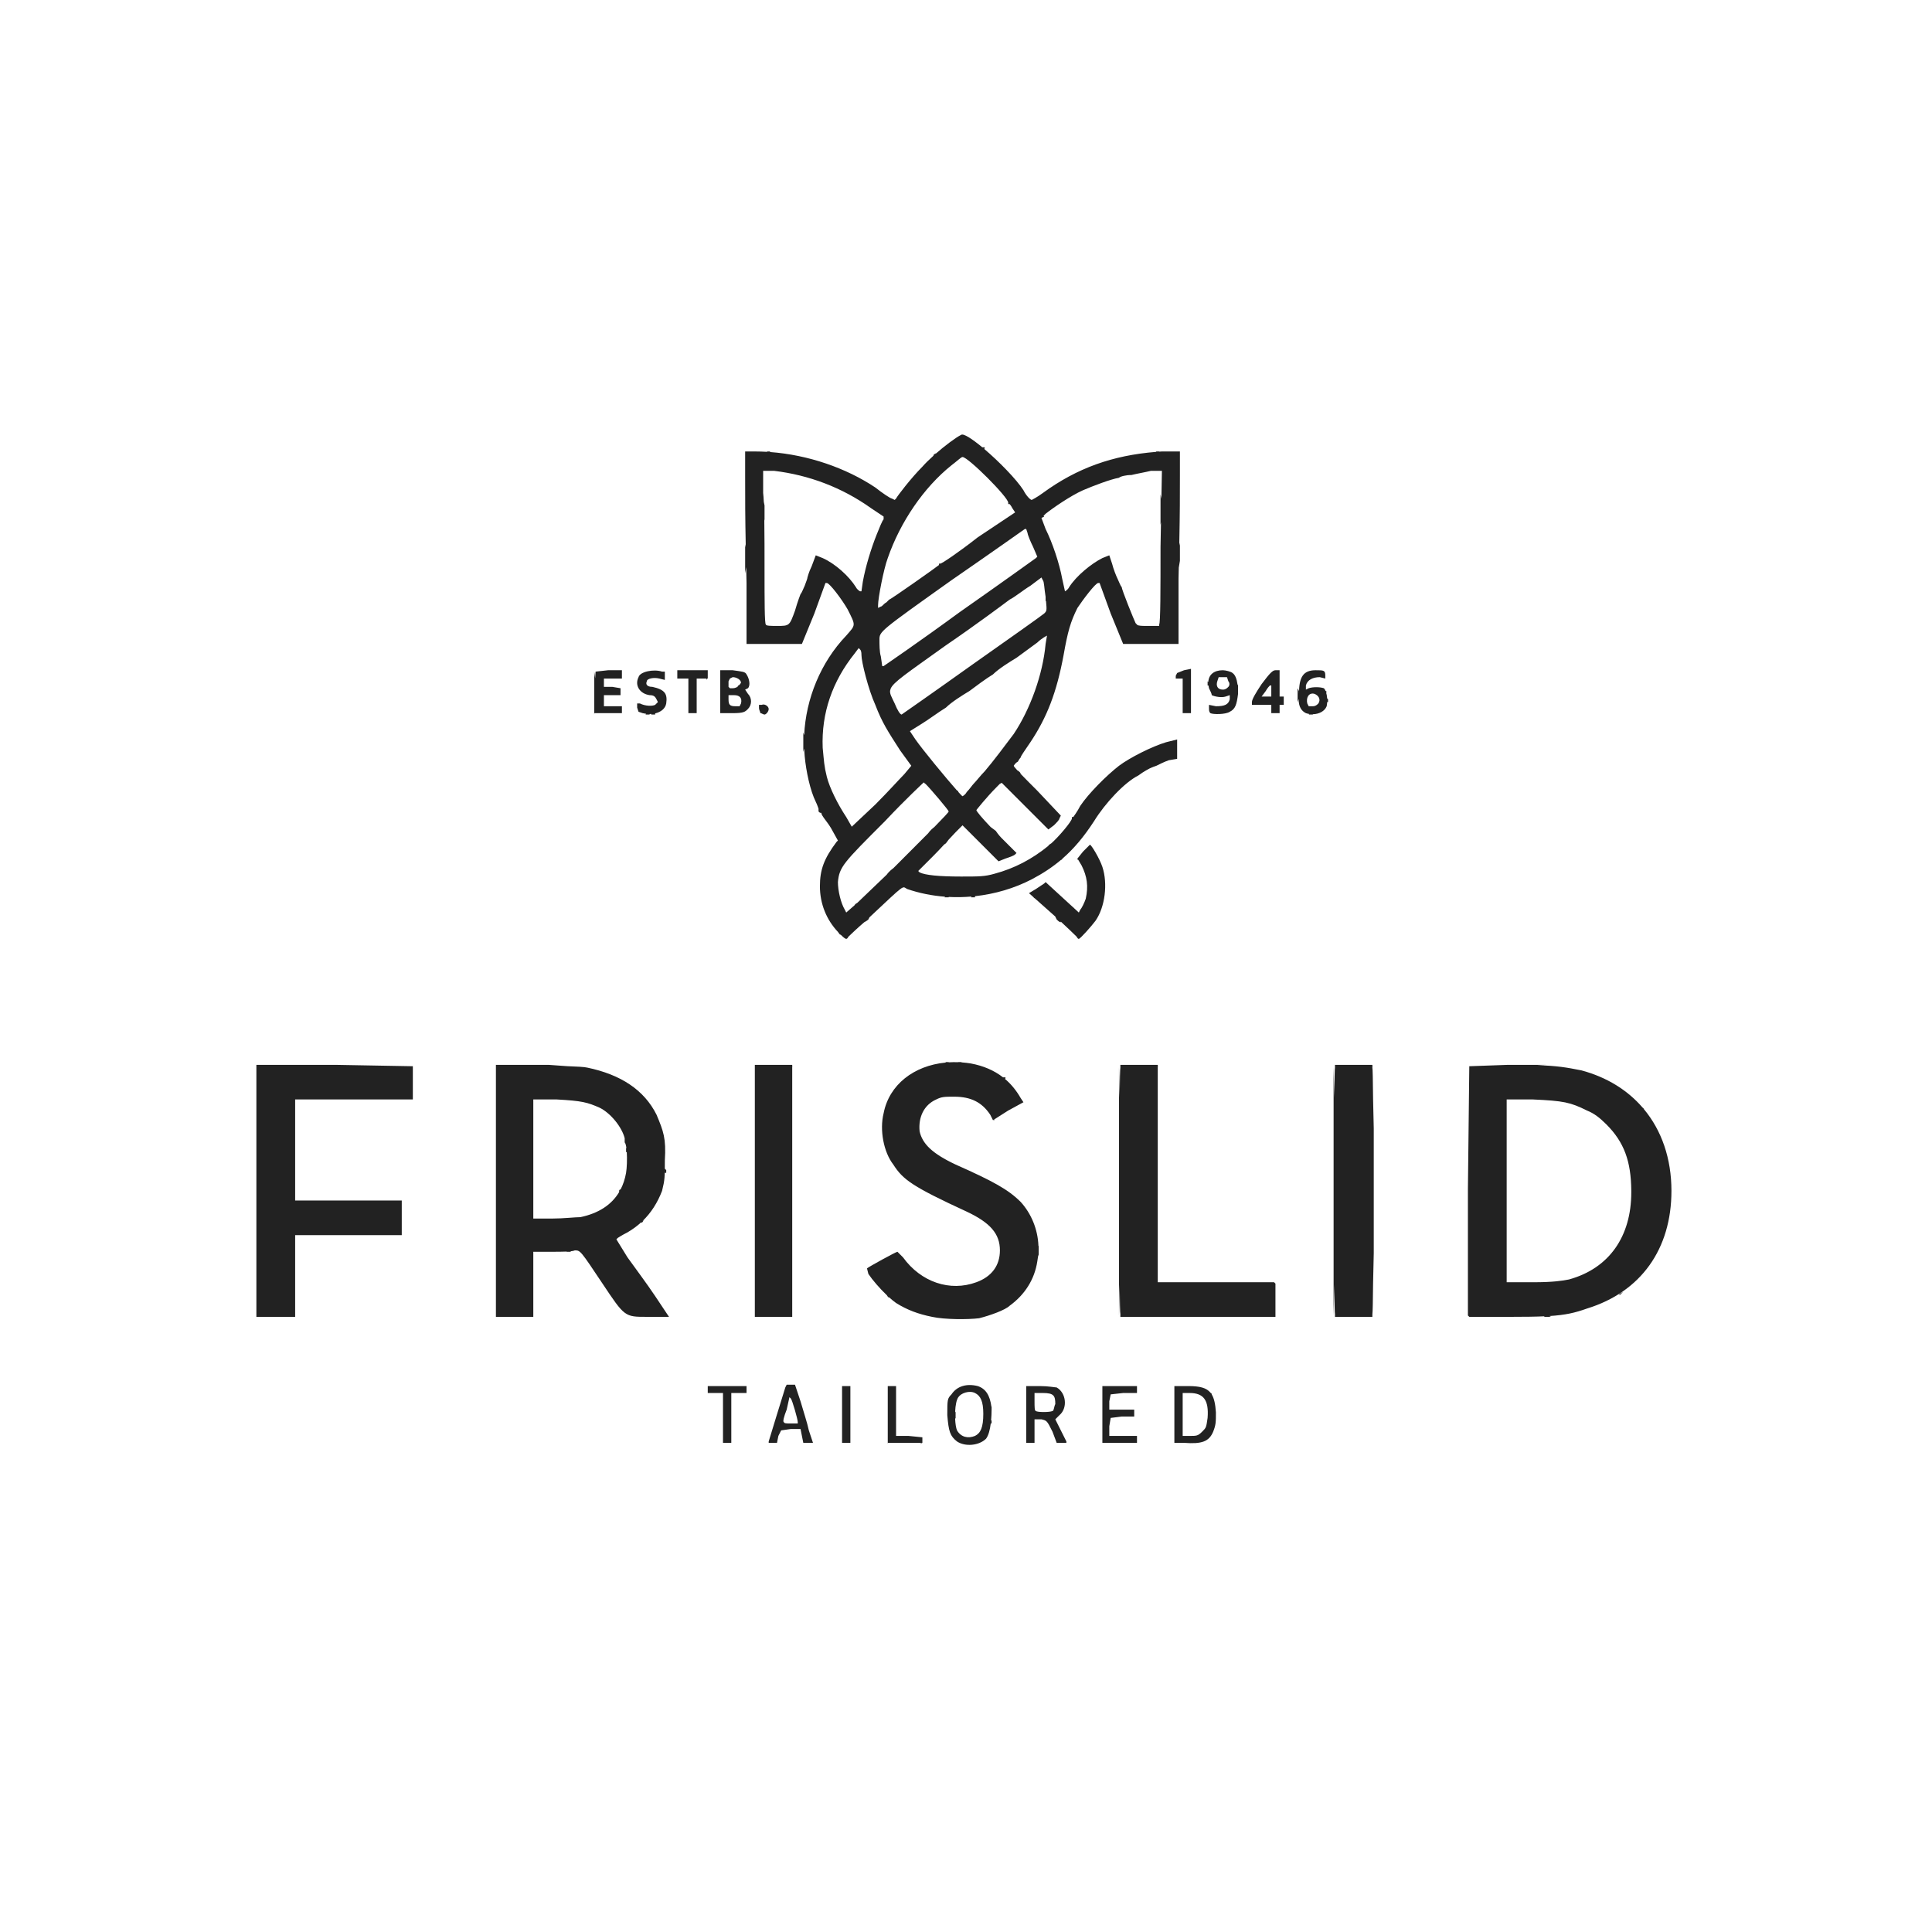 <?xml version="1.0" encoding="UTF-8" standalone="no"?>
<!DOCTYPE svg PUBLIC "-//W3C//DTD SVG 1.1//EN" "http://www.w3.org/Graphics/SVG/1.1/DTD/svg11.dtd">
<svg width="100%" height="100%" viewBox="0 0 300 300" version="1.1" xmlns="http://www.w3.org/2000/svg" xmlns:xlink="http://www.w3.org/1999/xlink" xml:space="preserve" xmlns:serif="http://www.serif.com/" style="fill-rule:evenodd;clip-rule:evenodd;stroke-linejoin:round;stroke-miterlimit:2;">
    <g transform="matrix(0.215,0,0,0.215,39.596,67.094)">
        <path d="M531.394,716C530.803,720.695 529.736,724.685 528,727C523,732 513,733 507,729C502,725 501,722 500,710C500,699 500,698 503,695C507,689 514,687 522,689C527.742,690.914 530.736,695.575 531.86,703.86L532,704L532,705C532,705.333 531.999,705.667 531.998,706C531.976,708.605 531.867,711.194 531.647,713.647L532,714L532,716L531.394,716ZM505.663,712.673C505.818,716.093 506.279,719.197 507,721C510,726 515,727 520,725C524,723 526,719 526,709C526,700 524,696 520,694C516,692 510,694 508,697C506.632,698.824 505.888,702.937 505.672,707.345L506,708L506,712L505.663,712.673ZM457,731L457,689L463,689L463,725L472,725L482,726L482,730L481.5,730L481,731L481,730L457.091,730L457,731ZM456.344,623.388C451.047,618.356 445.799,612.199 443,608L442,604C443,603 463,592 464,592L468,596C481,614 502,621 521,614C532,610 538,602 538,591C538,579 531,571 514,563C475,545 468,540 461,529C454,520 451,504 454,492C457.977,471.318 475.876,457.596 498.635,455.365L499,455L501,455L501,455.176C503.261,455.035 505.566,455.006 507.906,455.094L508,455L510,455L510.469,455.235C512.622,455.391 514.801,455.645 517,456C526.008,457.689 533.748,460.963 540.22,466L542,466L542,467L541.461,467C545.949,470.747 549.795,475.392 553,481L555,484L544,490L533.859,496.453C533.949,496.6 534,496.775 534,497C533.716,497 533.513,496.919 533.344,496.781L533,497L531,493C525,484 517,480 505,480C498,480 496,480 492,482C483,486 479,495 480,505C482,514 489,521 506,529C533,541 544,547 553,556C560.621,564.383 565.338,575.669 565.823,587.646L566,588L566,594L565.546,595.363C565.409,596.574 565.227,597.787 565,599C563,612 556,623 545,631C542,634 531,638 523,640C515,641 498,641 489,639C479,637 471,634 463,629C461.409,627.863 459.714,626.468 457.998,624.92C457.999,624.946 458,624.973 458,625C457.13,625 457.017,624.243 456.344,623.388ZM28,639L1,639L1,457L58,457L114,458L114,482L29,482L29,555L106,555L106,555.974L107,556L106,556L106,580L29,580L29,639L28.063,639L28,640L28,639ZM174,639L174,457L212,457L225.431,457.959C232.449,458.224 237.892,458.473 240,459C264,464 281,475 290,493C295,505 297,510 296,526C296,538 296,540 294,548C290.694,556.595 286.077,563.878 279.86,569.851C280.197,569.642 280.598,569.402 281,569C280,570 280,571 279,571C279,570.842 279.025,570.709 279.071,570.594C276.081,573.353 272.734,575.822 269,578C265,580 262,582 262,582L261,583L269,596C274,603 283,615 289,624L299,639L283,639C267,639 267,639 251,615C235,591 235,591 231,591C230.406,591.297 229.371,591.506 228,591.653L228,592L225,592L225.142,591.858C222.08,592 218.176,592 214,592L201,592L201,639L174,639ZM218,482L201,482L201,568L215,568C223,568 231,567 235,567C248.187,564.224 257.52,558.076 263,548.89L263,548C263,548 263,547 264,547L264,547.098C265.881,543.488 267.215,539.45 268,535C268.595,531.429 268.836,525.022 268.512,520L268,520L268,517L268.257,517.257C267.989,515.158 267.578,513.578 267,513L267,510C265,502 257,492 249,488C240,484 236,483 218,482ZM361,639L361,457L388,457L388,457.875L389,458L388,458L388,639L361,639ZM624.497,615.632L624,638L624,459L624.494,480.722C624.616,467.81 624.785,459.43 625,459L625,457L652,457L652,457.875L653,458L652,458L652,614L736,614L737,615L737,639L736.083,639L736,640L736,639L625,639L625,637C624.787,636.574 624.619,628.343 624.497,615.632ZM779.497,615.632L779,638L779,459L779.494,480.722C779.616,467.81 779.785,459.43 780,459L780,457L807,457L807,457.875L808,458L807,458L807,459C807.22,459.44 807.392,468.219 807.515,481.665L808,503L808,593L807.507,615.17C807.389,627.657 807.228,635.931 807.024,636.918L807,638L807,639L780,639L780,637C779.787,636.574 779.619,628.343 779.497,615.632ZM876,639L876,547L877,458L905,457L933,457L926.118,457.246C940.437,457.698 947.11,458.822 958,461C976.327,465.917 991.257,475.229 1002.17,487.866C1002.61,488.14 1002.93,488.364 1002.99,488.838C1015.96,504.354 1023,524.71 1023,548C1023,590 1001,621 962,633C953.265,636.12 946.476,637.682 934.832,638.416L936,639L931,639L931.397,638.603C924.983,638.899 917.148,639 907,639L877,639L876.011,638.011L876,639ZM923,482L904,482L904,614L924,614C924.335,614 924.669,614 925,613.999C937.362,613.949 944.13,612.974 949,612C978,604 994,581 994,549C994,548.666 993.999,548.332 993.998,548C993.848,526.574 988.802,512.802 976,500C971,495 967,492 962,490C950,484 945,483 923,482ZM354.45,83.25C354,59.975 354,50.392 354,32L354,14L361,14C363.907,14 366.822,14.088 369.74,14.26L370,14L372,14L372,14.411C399.44,16.443 426.832,25.888 448,40C453,44 459,48 460,48L462,49L463,48C464,46 474,33 482,25C484.119,22.579 486.97,19.791 490.083,16.998C490.056,16.999 490.028,17 490,17C490,16 491,16 492,15C491.676,15.324 491.456,15.649 491.274,15.939C498.181,9.865 506.045,3.977 510,2C511.622,0.784 517.847,4.828 525.275,11L527,11L527,12L526.467,12C537.133,21.03 549.843,33.978 555,42C557,46 560,49 561,49C561,49 565,47 569,44C593.861,25.832 619.636,16.808 650.697,14.303L651,14L653,14L653.229,14.114C653.817,14.074 654.408,14.036 655,14L668,14L668,31C668,47.649 668,57.426 667.567,79.833L668,82L668,93L667.186,97.886C667.128,100.455 667.066,103.155 667,106L667,153L627,153L618,131L610,109L609,109C607,109 598,121 594,127C589,137 587,144 584,161C579,188 572,206 560,224C556,230 553,234 553,235C553,235 552,236 551,238C549,239 548,241 548,241C548,241.347 548.961,242.534 550.59,244.311C552.115,245.162 552.916,246.013 552.994,246.863C556.13,250.13 560.437,254.437 565,259L582,277L581,279C581,280 579,282 577,284L573,287L539.333,253.333L538,254L536,256C528,264 521,273 521,273C521,273.838 525.218,278.895 531.296,285.222L535,288C537,291 539,293 539,293L550,304L549,305C548,306 545,307 542,308L537,310L511,284L506,289C504.837,290.163 503.071,292.079 500.996,294.338L499,297C498.555,297.297 498.132,297.593 497.734,297.884C495.227,300.595 492.525,303.475 490,306L479,317L480,318C484,320 494,321 510,321C523,321 527,321 534,319C548.59,315.109 561.287,308.381 573.013,298.814C573.132,297.996 574.066,297.934 575,297C574.818,297.182 574.67,297.363 574.542,297.539C580.583,292.299 590,280.941 590,279L590,278L591,278C591,278 594,274 596,270C602,261 615,248 624,241C632,235 648,227 658,224L666,222L666,236L660,237C657,238 653,240 651,241C648,242 646,243 646,243C646,243 642,245 638,248C628,253 614,268 606,281C598.752,292.15 591.504,300.814 583.217,308.031C582.888,308.562 582.664,308.959 582.091,308.997C575.815,314.304 568.93,318.826 561,323C548.445,329.51 534.376,333.642 520,335.194L520,336L517,336L517.569,335.431C512.058,335.913 506.513,336.017 501,335.729L501,336L498,336L498.433,335.567C489.052,334.87 479.796,333.033 471,330C467.17,328.085 470.675,325.253 443.761,350.478L443,352C442,353 440,354 440,354C435.254,358.068 430.967,362.136 428.699,364.334C427.987,365.211 427.888,366 427,366C426.168,366 424.642,364.616 423.001,362.999C422.001,362.999 422,362 421,361C421.079,361.079 421.158,361.151 421.236,361.219C412.718,352.311 408,340.627 408,328C408,316 411,308 420,296L421,295L416,286C413,281 409,277 409,275C408,275 408,275 407,274L407,272C407,272 406,269 405,267C401,259 398,245 397,234C396.824,232.184 396.697,230.362 396.616,228.535L396,231L396,217L396.629,218.886C397.837,192.61 408.55,166.288 427,147C434,139 434,140 428,128C424,121 415,109 413,109L412,109L404,131L395,153L355,153L355,109C354.906,104.884 354.822,101.075 354.745,97.531L354,102L354,81L354.45,83.25ZM456,123L458,121C459,121 493,97 494,96L494,95L495,95C496,95 508,87 522,76L549,58L547,55C546,53 545,52 545,52L544,52L544,51C544,47 515,18 511,18C510,18 507,21 503,24C483,40 466,65 457,91C454,99 450,120 450,125L450,127L452,126C453,126 454,124 456,123ZM654.633,48.167L655,28L647,28C643,29 637,30 633,31C629,31 625,32 624,33C618,34 605,39 598,42C589,46 576,55 571,59L569.5,60.5L570,61L568,62L571,70C576,80 581,95 583,106L585,115C585,115 587,114 588,112C593,104 604,95 612,91L617,89L619,95C620,99 622,104 623,106C624,108 625,111 626,112C626,114 635,136 636,138L637,139L637,139.167C638.268,140 640.518,140 645,140L653,140L653,139C654,138 654,113 654,83L654.327,65.041L654,67L654,45L654.633,48.167ZM508,259.972C509.707,261.87 510.809,263 511,263C511,263 513,262 514,260C516,258 518,255 519,254C521,252 524,248 527,245C533,238 542,226 548,218C560,200 569,175 571,153L572,147C572,147 568,149 565,152C561,155 554,160 550,163C545,166 537,171 533,175C528,178 520,184 516,187C511,190 503,195 499,199C494,202 486,208 481,211L473,216L477,222C482.378,229.683 498.971,249.761 506.825,258.653C507.477,259.074 507.986,259.277 508,259.972ZM469,247L474,241L466,230C457,216 453,210 448,197C443,186 438,166 438,161C438,160 438,158 437,157L436,156L433,160C417,180 409,203 410,228C411,238 411,241 413,249C415,257 421,269 427,278L431,285L448,269C457,260 466,250 469,247ZM509,130C539,109 564,91 564,91L565,90L562,83C560,79 558,74 558,73L557,70L556,70C556,70 532,87 503,107C451,144 451,144 451,150C451,153 451,159 452,162L453,169L454,169C454,169 479,152 509,130ZM483,253C483,253 470,265 455,281C425,311 422,314 421,325C421,331 423,340 426,345L427,347L433.056,341.701C433.38,340.81 435,340 435,340C438.198,336.802 447.148,328.491 456.23,319.666C458.094,317.033 460.647,315.241 460.967,315.023C461.65,314.346 462.329,313.671 463,313C472.111,303.889 479.966,296.034 486.131,289.807C487.655,287.6 489.688,285.962 490.566,285.31C497.228,278.524 501,274.501 501,274C501,273.135 488.285,258.06 484.201,254L484,254L483,253ZM454,61L445,55C424,40 400,31 375,28L367,28L367,44C367.193,45.54 367.348,47.71 367.473,50.367L368,53L368,63L367.843,63.94C368,74.41 368,87.141 368,99C368,121 368,139 369,139C369,140 373,140 377,140C386,140 386,140 390,129C392,122 394,117 394,117C395,116 396,113 397,111C398,108 399,106 399,105C399,105 400,101 402,97L405,89L410,91C419,95 429,104 434,112C435,114 437,115 437,115L438,115L439,108C441,97 445,84 449,74C451,69 453,64 454,63L454,61ZM571,119C570,113 570,108 569,107L568,105L560,111C555,114 549,119 545,121C541,124 521,139 499,154C470.564,174.399 460.853,180.66 459,185.538L459,186L458.847,186C458.048,188.814 459.827,191.292 462,196C464,201 466,204 467,204C467,204 490,188 518,168C545,149 569,132 570,131C571.776,129.224 571.975,129.025 571.297,122L571,122L571,119ZM562,335.667L559,333L564,330L570,326L571,325L590.518,342.891C590.96,343.206 591.304,343.521 591.548,343.836L595,347L596,345C597,344 599,340 600,337C602,328 601,321 597,313L594.375,308.625L594,309L594,308L598,303L603,298C604,298 610,308 612,314C616,326 614,343 607,353C604,357 596,366 595,366C594.09,366 594.008,365.172 593.247,364.269C591.044,362.109 586.936,358.129 581.918,353.488C581.971,353.659 582,353.829 582,354C581,354 580,353 579,352L578,350L578.24,350.12C577.83,349.749 577.417,349.375 577,349L563.333,336.852C562.889,336.654 562.444,336.259 562,335.667ZM753.745,192.764L753,195L753,185L754,187L754,189C754,177 757,172 766,172C772,172 773,172 773,176L773,178L769,177C764,177 760,179 759,183L759,186L761,185C764,184 769,184 772,185C772.445,185.445 772.84,186.087 773.175,186.872C773.658,187.173 774,187.415 774,188C773.826,188 773.682,187.97 773.558,187.914C773.964,189.197 774.237,190.727 774.343,192.343L775,193L775,195L774.364,195C774.314,196.013 774.195,197.026 774,198C772.544,201.639 768.44,203.689 764,203.764L764,204L761,204L761.415,203.585C760.602,203.458 759.792,203.264 759,203C755.684,201.342 753.743,198.31 753.745,192.764ZM764,198C766,198 767,197 768,196C770,193 768,190 765,189C761,188 759,192 760,196L761,198L764,198ZM245,204L245,173L245.682,177.773L246,173L255,172L265,172L265,178L252,178L252,184L258,184L264,185L264,190L252,190L252,198L265,198L265,203L245.125,203L245,204ZM326,178L319,178L319,203L313,203L313,178L305,178L305,172L327,172L327,178L326.5,178L326,179L326,178ZM690.953,694.999C692.753,697.921 693.608,702.113 694,708C694,715 694,717 692,722C689,729 684,731 671,730L664,730L664,689L674,689C682.296,689 687.228,690.224 690.148,693.855C690.645,694.164 691,694.405 691,695C690.984,695 690.968,695 690.953,694.999ZM684,722C687,719 687,719 688,712C689,699 685,694 675,694L670,694L670,725L675,725C680,725 681,725 684,722ZM282.531,203.469C281.693,203.367 280.846,203.212 280,203L277,202L276,199L276,196L278,196C282,198 287,198 289,197L291,195L290,193C289,191 288,190 285,190C278,189 274,183 277,177C278,173 288,171 294,173L296,173L296,179L292,178C288,177 283,178 283,180C282,182 283,184 287,184C296,186 298,189 297,196C296.393,199.644 293.203,202.182 289,203.164L289,204L286,204L286.442,203.558C285.968,203.596 285.487,203.616 285,203.617L285,204L282,204L282.531,203.469ZM688.615,183L688,183L688,180L688.507,180.507C688.793,175.173 692.627,172 699,172C701,172 705,173 706,174C707.958,175.305 709.064,178.314 709.596,182.192L710,183L710,188L709.993,188.02C709.998,188.344 710,188.671 710,189C709,197 708,200 704,202C701,204 692,204 690,203C689,202 689,201 689,199L689,197L694,198C700,198 703,197 704,193L704,190L701,191C698,192 693,191 691,190C691,189 690,187 689,185C688.828,184.311 688.7,183.644 688.615,183ZM703,184C704,183 704,181 703,180L702,177L696,177L695,180C694,183 695,186 699,186C701,186 702,185 703,184ZM338,730L338,694L327,694L327,689L355,689L355,694L344,694L344,730L338,730ZM371,729C371,729 382,693 383,690L384,688L390,688L394,700C396,707 399,716 400,721L403,730L396,730L394,720L387,720L380,721L378,725L377,730L371,730L371,729ZM392,715C392,713 388,699 387,698L386,697L384,706C382,711 381,715 382,715C382,716 384,716 387,716L392,716L392,715ZM424,730L424,689L430,689L430,730L424,730ZM557,730L557,689L567,689C573,689 578,690 579,690C586,694 587,705 581,710L578,713L586,729L586,730L579,730L576,722C572,714 572,714 568,713L563,713L563,730L557,730ZM578,702C578,696 577,694 569,694L563,694L563,700C563,704 563,707 564,707C565,708 574,708 576,707C577,707 577,704 578,702ZM612,730L612,689L637,689L637,694L627,694L618,695L617,700L617,706L635,706L635,711L626,711L618,712L617,718L617,725L637,725L637,730L612,730ZM365,203C365,202 364,201 364,199L364,197L366,197C368,196 371,198 371,200C371,202 369,204 368,204C367,204 366,203 365,203ZM336,203L336,172L345,172C352,173 354,173 355,175C357,178 358,183 356,185L354,186L356,189C359,192 359,197 356,200C354,202 353,203 345,203L336,203ZM346,190L342,190L342,193C342,197 343,198 347,198L350,198L351,196C352,192 350,190 346,190ZM349,183C350,183 351,181 351,181C351,179 348,177 345,177L343,178L342,180L342,184L343,185L345,185C347,185 349,184 349,183ZM670,203L670,178L665,178L665,176L666,174L671,172L676,171L676,203L670,203ZM734,203L734,197L720,197L720,195C720,193 723,188 727,182C733,174 735,172 737,172L740,172L740,191L743,191L743,197L740,197L740,203L734,203ZM727,191L734,191L734,183L733,183C733,183 731,185 730,187L727,191ZM988,621L986,623L985,623C985,623 986,622 988,621ZM296,535L296,532L297,533L297,535L296,535Z" style="fill:rgb(34,34,34);"/>
    </g>
</svg>
